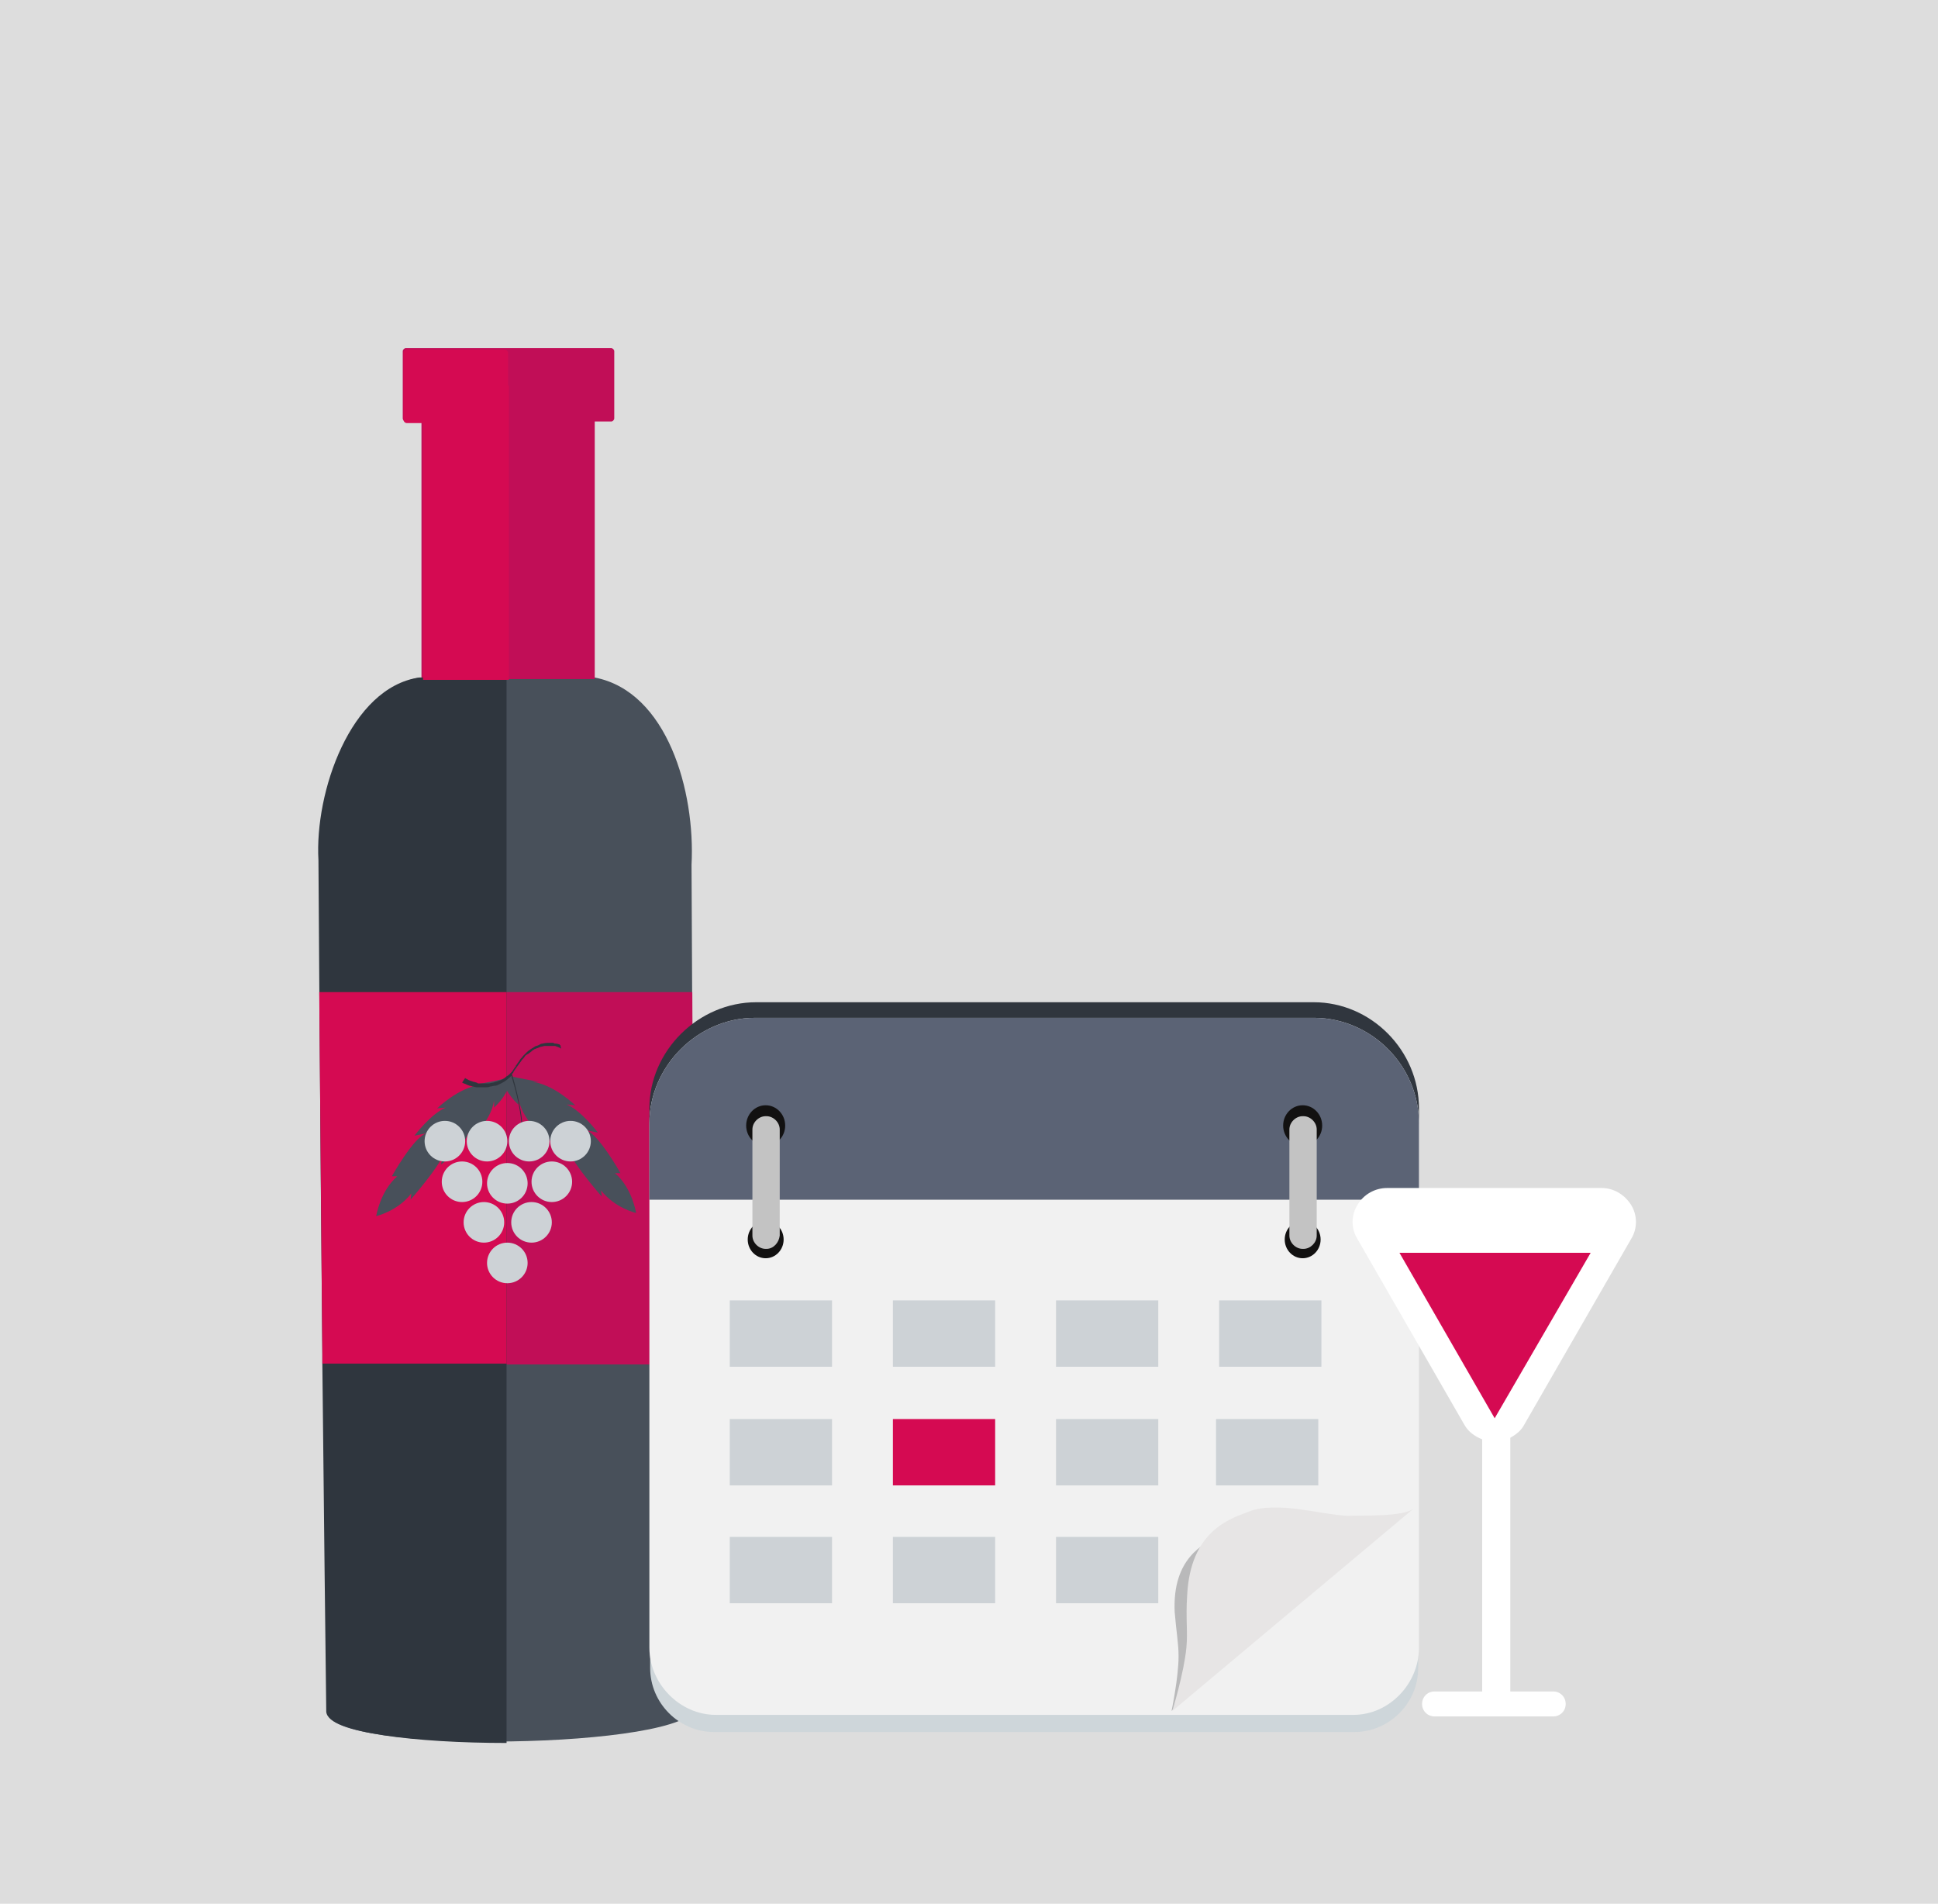 <?xml version="1.0" encoding="utf-8"?>
<!-- Generator: Adobe Illustrator 21.1.0, SVG Export Plug-In . SVG Version: 6.00 Build 0)  -->
<svg version="1.1" id="Слой_1" xmlns="http://www.w3.org/2000/svg" xmlns:xlink="http://www.w3.org/1999/xlink" x="0px" y="0px"
	 viewBox="0 0 248.3 243.9" style="enable-background:new 0 0 248.3 243.9;" xml:space="preserve">
<style type="text/css">
	.st0{fill:#DDDDDD;}
	.st1{fill:#48505A;}
	.st2{fill:#C10E57;}
	.st3{fill:#2F363E;}
	.st4{fill:#D50A52;}
	.st5{fill:#CDD2D6;}
	.st6{fill:#CED6DA;}
	.st7{fill:#30363E;}
	.st8{fill:#F1F1F1;}
	.st9{fill:#5B6375;}
	.st10{fill:#121111;}
	.st11{fill:#C3C3C3;}
	.st12{fill:#B9B9BA;}
	.st13{fill:#E7E5E5;}
	.st14{fill:#FFFFFF;}
</style>
<rect class="st0" width="248.3" height="243.9"/>
<g>
	<g>
		<line class="st1" x1="80.7" y1="166.1" x2="81.2" y2="168.8"/>
		<line class="st1" x1="80.7" y1="166.1" x2="83" y2="166.6"/>
	</g>
	<g>
		<path class="st1" d="M89.1,218.7C89,191,88.6,110.8,88.6,110.8c0.5-9.4-3.1-22.2-12.4-24H53.8c-8.8,1.5-13.3,14.8-12.9,23.5
			c0,0,0.7,88.8,1,109.1C42.2,224.8,88.6,224.1,89.1,218.7z"/>
		<rect x="54" y="49.3" class="st2" width="22.2" height="37.7"/>
		<g>
			<path class="st2" d="M78.7,53.6c0,0.2-0.2,0.4-0.4,0.4H52c-0.2,0-0.4-0.2-0.4-0.4V45c0-0.2,0.2-0.4,0.4-0.4h26.3
				c0.2,0,0.4,0.2,0.4,0.4V53.6z"/>
		</g>
		<polygon class="st2" points="88.9,174.8 41.4,174.8 41,127.1 88.7,127.1 		"/>
		<path class="st3" d="M64.9,86.8v136.5c-11.5,0-22.9-1.3-23.1-4c-0.1-7.8-0.3-25.5-0.5-44.6l0-1.2c-0.3-30.3-0.5-63.3-0.5-63.3
			c-0.5-8.7,4.1-22.1,12.9-23.4H64.9z"/>
		<rect x="54.2" y="49.4" class="st4" width="11" height="37.7"/>
		<g>
			<path class="st4" d="M64.7,44.8c0.2,0,0.4,0.2,0.4,0.4v8.6c0,0.2-0.2,0.4-0.4,0.4H52.1c-0.2,0-0.4-0.2-0.4-0.4v-8.6
				c0-0.2,0.2-0.4,0.4-0.4H64.7z"/>
		</g>
		<polygon class="st4" points="64.9,127.1 64.9,174.7 41.3,174.7 41.3,173.5 40.9,127.1 		"/>
		<path class="st1" d="M65.1,137.8c1.6,0.4,4,0.8,4,0.8l-0.9,0c2.7,0.3,5.5,3,5.5,3l-1.1-0.1c1.9,0.8,4,3.6,4,3.6l-1.5-0.3
			c1.6,0.5,4.4,5.5,4.4,5.5l-0.7,0c2.2,1.9,2.7,5.1,2.7,5.1l0,0c0,0-2.7-0.6-4.5-2.9l0.1,0.8c0,0-3.6-4.1-4.2-5.8l0.3,1.3
			c0,0-2.7-2-3.5-4l0.1,1.1c0,0-3-2.5-3.4-5.3l0,0.9c0,0-1.5-1.3-2-3L65.1,137.8z"/>
		<path class="st1" d="M64.6,138.2c-1.6,0.4-4,0.8-4,0.8l0.9,0c-2.7,0.3-5.5,3-5.5,3l1.1-0.1c-1.9,0.8-4,3.6-4,3.6l1.5-0.3
			c-1.6,0.5-4.4,5.5-4.4,5.5l0.7,0c-2.2,1.9-2.7,5.1-2.7,5.1l0,0c0,0,2.7-0.6,4.5-2.9l-0.1,0.8c0,0,3.6-4.1,4.2-5.8l-0.3,1.3
			c0,0,2.7-2,3.5-4l-0.1,1.1c0,0,3-2.5,3.4-5.3l0,0.9c0,0,1.5-1.3,2-3L64.6,138.2z"/>
		<ellipse class="st5" cx="57" cy="146.2" rx="2.6" ry="2.6"/>
		<ellipse class="st5" cx="62.4" cy="146.2" rx="2.6" ry="2.6"/>
		<ellipse class="st5" cx="73.1" cy="146.2" rx="2.6" ry="2.6"/>
		<ellipse class="st5" cx="59.2" cy="151.4" rx="2.6" ry="2.6"/>
		<ellipse class="st5" cx="65" cy="151.6" rx="2.6" ry="2.6"/>
		<ellipse class="st5" cx="70.7" cy="151.4" rx="2.6" ry="2.6"/>
		<ellipse class="st5" cx="62" cy="156.6" rx="2.6" ry="2.6"/>
		<ellipse class="st5" cx="68.1" cy="156.6" rx="2.6" ry="2.6"/>
		<ellipse class="st5" cx="65" cy="161.8" rx="2.6" ry="2.6"/>
		<path class="st3" d="M71.8,133.9c0,0-0.1,0-0.1-0.1c-0.1,0-0.3-0.1-0.5-0.1c-0.1,0-0.2,0-0.3-0.1c-0.1,0-0.1,0-0.2,0
			c-0.1,0-0.1,0-0.2,0c-0.3,0-0.6,0-1,0.1c-0.2,0-0.3,0.1-0.5,0.2c-0.2,0.1-0.4,0.1-0.5,0.2c-0.3,0.2-0.7,0.4-1,0.7
			c-0.2,0.2-0.3,0.3-0.5,0.5c-0.1,0.2-0.3,0.3-0.4,0.5c-0.1,0.2-0.3,0.4-0.4,0.6l-0.1,0.1l0,0.1l-0.1,0.1l-0.2,0.3l-0.2,0.3
			c-0.1,0.1-0.2,0.2-0.2,0.2c-0.2,0.2-0.3,0.3-0.5,0.4c-0.3,0.3-0.7,0.5-1.1,0.6c-0.2,0.1-0.4,0.1-0.6,0.2c-0.2,0-0.4,0.1-0.6,0.1
			c-0.1,0-0.2,0-0.3,0c-0.1,0-0.2,0-0.3,0c-0.1,0-0.2,0-0.3,0c-0.1,0-0.2,0-0.2,0c-0.1,0-0.2,0-0.2,0c-0.1,0-0.1,0-0.2-0.1
			c-0.1,0-0.3-0.1-0.4-0.1c-0.1,0-0.2-0.1-0.3-0.1c-0.1,0-0.2-0.1-0.3-0.1c-0.2-0.1-0.3-0.2-0.4-0.2c-0.1-0.1-0.1-0.1-0.1-0.1
			l-0.4,0.6c0,0,0.1,0,0.2,0.1c0.1,0,0.3,0.1,0.5,0.2c0.1,0,0.2,0.1,0.3,0.1c0.1,0,0.3,0.1,0.4,0.1c0.1,0,0.3,0.1,0.5,0.1
			c0.2,0,0.3,0,0.5,0c0.1,0,0.2,0,0.3,0c0.1,0,0.2,0,0.3,0c0.2,0,0.4,0,0.6-0.1c0.2,0,0.4-0.1,0.6-0.1c0.2,0,0.4-0.1,0.6-0.2
			c0.4-0.2,0.8-0.4,1.1-0.7c0.1-0.1,0.3-0.2,0.4-0.4c0.3,0.9,1.8,5.9,1.2,8.2l0.1,0c0.6-2.4-1-7.7-1.2-8.4c0,0,0,0,0,0
			c0.1-0.1,0.2-0.2,0.2-0.3l0.2-0.3c0.3-0.4,0.5-0.7,0.8-1.1c0.1-0.2,0.3-0.3,0.4-0.5c0.1-0.2,0.3-0.3,0.5-0.4
			c0.1-0.1,0.3-0.2,0.5-0.4c0.1-0.1,0.2-0.1,0.3-0.2c0.1,0,0.2-0.1,0.3-0.1c0.2-0.1,0.3-0.1,0.5-0.2c0.2,0,0.3-0.1,0.5-0.1
			c0.3,0,0.6,0,0.9,0c0.1,0,0.1,0,0.2,0c0.1,0,0.1,0,0.2,0c0.1,0,0.2,0.1,0.3,0.1c0.2,0.1,0.3,0.1,0.4,0.2c0,0,0.1,0,0.1,0.1
			c0,0,0,0,0,0L71.8,133.9C71.8,133.9,71.8,133.9,71.8,133.9z"/>
		<ellipse class="st5" cx="67.8" cy="146.2" rx="2.6" ry="2.6"/>
	</g>
	<g>
		<path class="st6" d="M173.5,221.9h-82c-4.5,0-8.2-3.7-8.2-8.2V145c0-7.3,6-13.3,13.3-13.3h71.8c7.3,0,13.3,6,13.3,13.3v68.7
			C181.7,218.2,178,221.9,173.5,221.9z"/>
		<path class="st7" d="M181.8,142v2.2c0-7.3-6-13.5-13.4-13.5H96.7c-7.3,0-13.5,6.2-13.5,13.5V142c0-7.4,6.3-13.6,13.7-13.6h71.4
			C175.7,128.4,181.8,134.6,181.8,142z"/>
		<path class="st8" d="M181.8,143.9v67.2c0,4.6-3.8,8.6-8.4,8.6H91.7c-4.6,0-8.5-4-8.5-8.6v-67.2c0-7.3,6.2-13.5,13.5-13.5h71.8
			C175.8,130.5,181.8,136.6,181.8,143.9z"/>
		<path class="st9" d="M181.8,143.9v9.8H83.2v-9.8c0-7.3,6.2-13.5,13.5-13.5h71.8C175.8,130.5,181.8,136.6,181.8,143.9z"/>
		<ellipse class="st10" cx="98.1" cy="158.8" rx="2.3" ry="2.4"/>
		<ellipse class="st10" cx="98.1" cy="144.2" rx="2.5" ry="2.6"/>
		<ellipse class="st10" cx="166.9" cy="158.8" rx="2.3" ry="2.4"/>
		<ellipse class="st10" cx="166.9" cy="144.2" rx="2.5" ry="2.6"/>
		<path class="st11" d="M98.2,160h-0.1c-0.9,0-1.7-0.8-1.7-1.7v-13.6c0-0.9,0.8-1.7,1.7-1.7h0.1c0.9,0,1.7,0.8,1.7,1.7v13.6
			C99.8,159.2,99.1,160,98.2,160z"/>
		<path class="st11" d="M167,160h-0.1c-0.9,0-1.7-0.8-1.7-1.7v-13.6c0-0.9,0.8-1.7,1.7-1.7h0.1c0.9,0,1.7,0.8,1.7,1.7v13.6
			C168.7,159.2,167.9,160,167,160z"/>
		<path class="st12" d="M173.4,194.7l-23.3,24.5c0,0,0.9-4.3,0.9-7c0-1.7-0.3-3.2-0.5-5.7c-0.3-6.9,3.7-8.7,5.6-9.7
			c2.9-1.6,7.7-0.4,10.5-0.6C167.9,196.1,172.5,195.9,173.4,194.7z"/>
		<path class="st13" d="M181.2,193.2l-31,26c0,0,1.5-4.9,1.8-8.1c0.2-2-0.1-3.8,0.1-6.7c0.4-8.2,5.4-9.8,7.8-10.7
			c3.7-1.5,9.4,0.4,12.9,0.5C174.3,194.1,179.9,194.4,181.2,193.2z"/>
		<rect x="93.5" y="166.6" class="st5" width="13.1" height="8.5"/>
		<rect x="93.5" y="181.8" class="st5" width="13.1" height="8.5"/>
		<rect x="114.4" y="181.8" class="st4" width="13.1" height="8.5"/>
		<rect x="135.3" y="181.8" class="st5" width="13.1" height="8.5"/>
		<rect x="155.8" y="181.8" class="st5" width="13.1" height="8.5"/>
		<rect x="93.5" y="196.9" class="st5" width="13.1" height="8.5"/>
		<rect x="114.4" y="196.9" class="st5" width="13.1" height="8.5"/>
		<rect x="135.3" y="196.9" class="st5" width="13.1" height="8.5"/>
		<rect x="114.4" y="166.6" class="st5" width="13.1" height="8.5"/>
		<rect x="135.3" y="166.6" class="st5" width="13.1" height="8.5"/>
		<rect x="156.2" y="166.6" class="st5" width="13.1" height="8.5"/>
	</g>
	<g>
		<path class="st14" d="M195.3,182.5l13.7-23.8c0.8-1.3,0.8-3,0-4.3c-0.8-1.3-2.2-2.2-3.8-2.2h-27.5c-1.5,0-3,0.8-3.8,2.2
			c-0.8,1.3-0.8,3,0,4.3l13.7,23.8c0.5,0.9,1.3,1.5,2.3,1.9v32.3h-6.1c-0.9,0-1.6,0.7-1.6,1.6c0,0.9,0.7,1.6,1.6,1.6H199
			c0.9,0,1.6-0.7,1.6-1.6c0-0.9-0.7-1.6-1.6-1.6h-5.5v-32.5C194.2,183.8,194.9,183.3,195.3,182.5z"/>
		<polygon class="st4" points="203.8,160.5 191.5,181.7 179.3,160.5 		"/>
	</g>
</g>
</svg>
